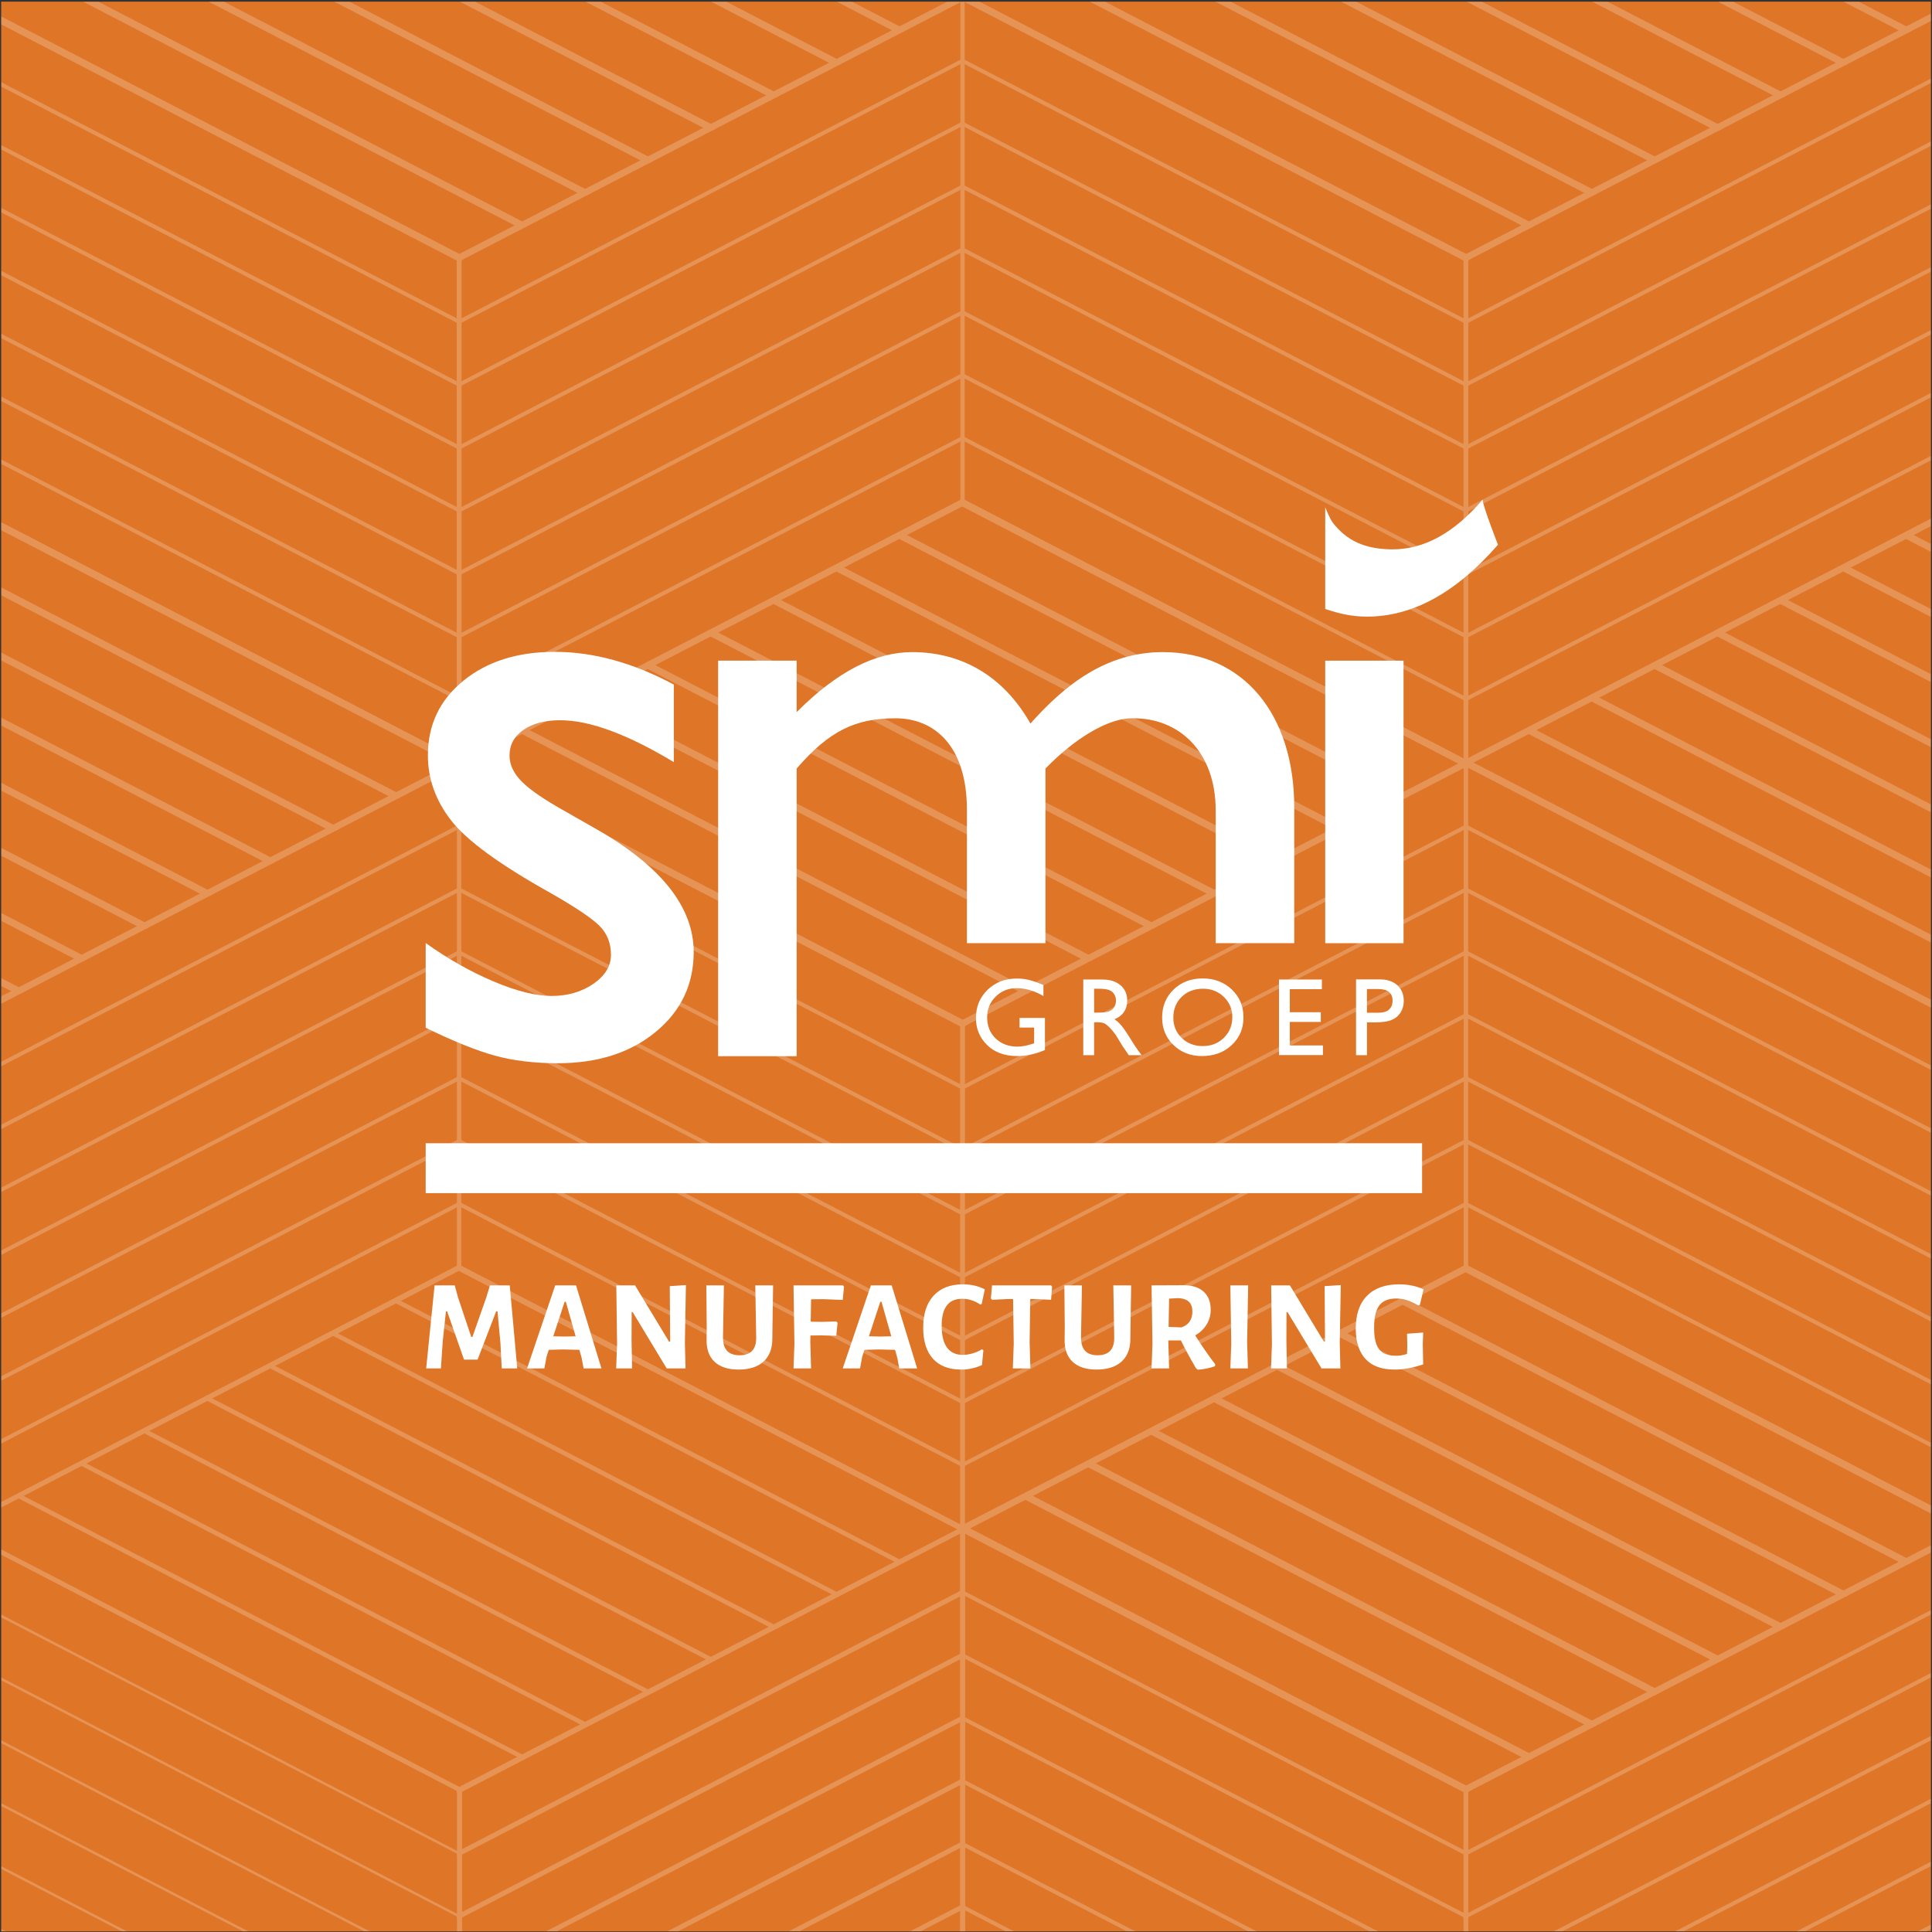 <?xml version="1.0" encoding="UTF-8" standalone="no"?>
<!DOCTYPE svg PUBLIC "-//W3C//DTD SVG 1.1//EN" "http://www.w3.org/Graphics/SVG/1.1/DTD/svg11.dtd">
<svg width="100%" height="100%" viewBox="0 0 297 297" version="1.1" xmlns="http://www.w3.org/2000/svg" xmlns:xlink="http://www.w3.org/1999/xlink" xml:space="preserve" xmlns:serif="http://www.serif.com/" style="fill-rule:evenodd;clip-rule:evenodd;stroke-linecap:round;stroke-miterlimit:2;">
    <rect x="0" y="0" width="297" height="297" fill="#333333" stroke="none"/>
    <g id="Logo-before-scroll" serif:id="Logo before scroll" transform="matrix(1.249,0,0,1.249,-1534.62,-2063.81)">
        <g transform="matrix(0.399,0,0,0.399,1225.43,1649.18)">
            <rect x="8.504" y="8.504" width="595.276" height="595.276" style="fill:rgb(223,117,39);"/>
            <clipPath id="_clip1">
                <rect x="8.504" y="8.504" width="595.276" height="595.276"/>
            </clipPath>
            <g clip-path="url(#_clip1)">
                <g transform="matrix(0.918,0,0,0.918,48.351,-18.413)">
                    <g opacity="0.22">
                        <g transform="matrix(1.123,0,0,1.123,-147.285,-247.211)">
                            <g transform="matrix(0.735,0.381,-0.735,0.38,164.335,63.173)">
                                <g transform="matrix(0.843,0,0,1,24.817,-105.772)">
                                    <path d="M185.025,197.824L428.092,197.824" style="fill:none;stroke:white;stroke-width:3.1px;"/>
                                </g>
                                <g transform="matrix(0.843,0,0,1,24.817,-80.17)">
                                    <path d="M185.025,197.824L428.092,197.824" style="fill:none;stroke:white;stroke-width:3.1px;"/>
                                </g>
                                <g transform="matrix(0.843,0,0,1,24.817,-54.568)">
                                    <path d="M185.025,197.824L428.092,197.824" style="fill:none;stroke:white;stroke-width:3.1px;"/>
                                </g>
                                <g transform="matrix(0.843,0,0,1,24.817,-28.966)">
                                    <path d="M185.025,197.824L428.092,197.824" style="fill:none;stroke:white;stroke-width:3.1px;"/>
                                </g>
                                <g transform="matrix(0.843,0,0,1,24.817,-3.364)">
                                    <path d="M185.025,197.824L428.092,197.824" style="fill:none;stroke:white;stroke-width:3.1px;"/>
                                </g>
                                <g transform="matrix(0.843,0,0,1,24.817,22.239)">
                                    <path d="M185.025,197.824L428.092,197.824" style="fill:none;stroke:white;stroke-width:3.1px;"/>
                                </g>
                                <g transform="matrix(0.843,0,0,1,24.817,47.841)">
                                    <path d="M185.025,197.824L428.092,197.824" style="fill:none;stroke:white;stroke-width:3.1px;"/>
                                </g>
                                <g transform="matrix(0.843,0,0,1,24.817,73.443)">
                                    <path d="M185.025,197.824L428.092,197.824" style="fill:none;stroke:white;stroke-width:3.1px;"/>
                                </g>
                                <g transform="matrix(0.843,0,0,1,24.817,99.045)">
                                    <path d="M185.025,197.824L428.092,197.824" style="fill:none;stroke:white;stroke-width:3.1px;"/>
                                </g>
                                <rect x="180.727" y="92.052" width="204.818" height="204.818" style="fill:none;stroke:white;stroke-width:2.89px;"/>
                            </g>
                            <g transform="matrix(0.735,0.381,0,0.735,-53.956,108.604)">
                                <g transform="matrix(0.843,0,0,1,24.817,-105.772)">
                                    <path d="M185.025,197.824L428.092,197.824" style="fill:none;stroke:white;stroke-width:1.8px;"/>
                                </g>
                                <g transform="matrix(0.843,0,0,1,24.817,-80.17)">
                                    <path d="M185.025,197.824L428.092,197.824" style="fill:none;stroke:white;stroke-width:1.8px;"/>
                                </g>
                                <g transform="matrix(0.843,0,0,1,24.817,-54.568)">
                                    <path d="M185.025,197.824L428.092,197.824" style="fill:none;stroke:white;stroke-width:1.8px;"/>
                                </g>
                                <g transform="matrix(0.843,0,0,1,24.817,-28.966)">
                                    <path d="M185.025,197.824L428.092,197.824" style="fill:none;stroke:white;stroke-width:1.8px;"/>
                                </g>
                                <g transform="matrix(0.843,0,0,1,24.817,-3.364)">
                                    <path d="M185.025,197.824L428.092,197.824" style="fill:none;stroke:white;stroke-width:1.8px;"/>
                                </g>
                                <g transform="matrix(0.843,0,0,1,24.817,22.239)">
                                    <path d="M185.025,197.824L428.092,197.824" style="fill:none;stroke:white;stroke-width:1.8px;"/>
                                </g>
                                <g transform="matrix(0.843,0,0,1,24.817,47.841)">
                                    <path d="M185.025,197.824L428.092,197.824" style="fill:none;stroke:white;stroke-width:1.8px;"/>
                                </g>
                                <g transform="matrix(0.843,0,0,1,24.817,73.443)">
                                    <path d="M185.025,197.824L428.092,197.824" style="fill:none;stroke:white;stroke-width:1.8px;"/>
                                </g>
                                <g transform="matrix(0.843,0,0,1,24.817,99.045)">
                                    <path d="M185.025,197.824L428.092,197.824" style="fill:none;stroke:white;stroke-width:1.8px;"/>
                                </g>
                                <rect x="180.727" y="92.052" width="204.818" height="204.818" style="fill:none;stroke:white;stroke-width:1.65px;"/>
                            </g>
                            <g transform="matrix(-0.735,0.381,0,0.735,513.033,108.604)">
                                <g transform="matrix(0.843,0,0,1,24.817,-105.772)">
                                    <path d="M185.025,197.824L428.092,197.824" style="fill:none;stroke:white;stroke-width:1.8px;"/>
                                </g>
                                <g transform="matrix(0.843,0,0,1,24.817,-80.17)">
                                    <path d="M185.025,197.824L428.092,197.824" style="fill:none;stroke:white;stroke-width:1.8px;"/>
                                </g>
                                <g transform="matrix(0.843,0,0,1,24.817,-54.568)">
                                    <path d="M185.025,197.824L428.092,197.824" style="fill:none;stroke:white;stroke-width:1.8px;"/>
                                </g>
                                <g transform="matrix(0.843,0,0,1,24.817,-28.966)">
                                    <path d="M185.025,197.824L428.092,197.824" style="fill:none;stroke:white;stroke-width:1.8px;"/>
                                </g>
                                <g transform="matrix(0.843,0,0,1,24.817,-3.364)">
                                    <path d="M185.025,197.824L428.092,197.824" style="fill:none;stroke:white;stroke-width:1.8px;"/>
                                </g>
                                <g transform="matrix(0.843,0,0,1,24.817,22.239)">
                                    <path d="M185.025,197.824L428.092,197.824" style="fill:none;stroke:white;stroke-width:1.8px;"/>
                                </g>
                                <g transform="matrix(0.843,0,0,1,24.817,47.841)">
                                    <path d="M185.025,197.824L428.092,197.824" style="fill:none;stroke:white;stroke-width:1.8px;"/>
                                </g>
                                <g transform="matrix(0.843,0,0,1,24.817,73.443)">
                                    <path d="M185.025,197.824L428.092,197.824" style="fill:none;stroke:white;stroke-width:1.8px;"/>
                                </g>
                                <g transform="matrix(0.843,0,0,1,24.817,99.045)">
                                    <path d="M185.025,197.824L428.092,197.824" style="fill:none;stroke:white;stroke-width:1.8px;"/>
                                </g>
                                <rect x="180.727" y="92.052" width="204.818" height="204.818" style="fill:none;stroke:white;stroke-width:1.65px;"/>
                            </g>
                        </g>
                        <g transform="matrix(1.123,0,0,1.123,21.864,-504.537)">
                            <g transform="matrix(0.735,0.381,0,0.735,-53.956,108.604)">
                                <g transform="matrix(0.843,0,0,1,24.817,99.045)">
                                    <path d="M185.025,197.824L428.092,197.824" style="fill:none;stroke:white;stroke-width:1.8px;"/>
                                </g>
                                <rect x="180.727" y="92.052" width="204.818" height="204.818" style="fill:none;stroke:white;stroke-width:1.65px;"/>
                            </g>
                            <g transform="matrix(-0.735,0.381,0,0.735,513.033,108.604)">
                                <g transform="matrix(0.843,0,0,1,24.817,99.045)">
                                    <path d="M185.025,197.824L428.092,197.824" style="fill:none;stroke:white;stroke-width:1.8px;"/>
                                </g>
                                <rect x="180.727" y="92.052" width="204.818" height="204.818" style="fill:none;stroke:white;stroke-width:1.65px;"/>
                            </g>
                        </g>
                        <g transform="matrix(1.123,0,0,1.123,21.864,10.116)">
                            <g transform="matrix(0.735,0.381,-0.735,0.38,164.335,63.173)">
                                <g transform="matrix(0.843,0,0,1,24.817,-105.772)">
                                    <path d="M185.025,197.824L428.092,197.824" style="fill:none;stroke:white;stroke-width:3.1px;"/>
                                </g>
                                <g transform="matrix(0.843,0,0,1,24.817,-80.17)">
                                    <path d="M185.025,197.824L428.092,197.824" style="fill:none;stroke:white;stroke-width:3.1px;"/>
                                </g>
                                <g transform="matrix(0.843,0,0,1,24.817,-54.568)">
                                    <path d="M185.025,197.824L428.092,197.824" style="fill:none;stroke:white;stroke-width:3.1px;"/>
                                </g>
                                <g transform="matrix(0.843,0,0,1,24.817,-28.966)">
                                    <path d="M185.025,197.824L428.092,197.824" style="fill:none;stroke:white;stroke-width:3.1px;"/>
                                </g>
                                <g transform="matrix(0.843,0,0,1,24.817,-3.364)">
                                    <path d="M185.025,197.824L428.092,197.824" style="fill:none;stroke:white;stroke-width:3.1px;"/>
                                </g>
                                <g transform="matrix(0.843,0,0,1,24.817,22.239)">
                                    <path d="M185.025,197.824L428.092,197.824" style="fill:none;stroke:white;stroke-width:3.1px;"/>
                                </g>
                                <g transform="matrix(0.843,0,0,1,24.817,47.841)">
                                    <path d="M185.025,197.824L428.092,197.824" style="fill:none;stroke:white;stroke-width:3.1px;"/>
                                </g>
                                <g transform="matrix(0.843,0,0,1,24.817,73.443)">
                                    <path d="M185.025,197.824L428.092,197.824" style="fill:none;stroke:white;stroke-width:3.1px;"/>
                                </g>
                                <g transform="matrix(0.843,0,0,1,24.817,99.045)">
                                    <path d="M185.025,197.824L428.092,197.824" style="fill:none;stroke:white;stroke-width:3.1px;"/>
                                </g>
                                <rect x="180.727" y="92.052" width="204.818" height="204.818" style="fill:none;stroke:white;stroke-width:2.89px;"/>
                            </g>
                            <g transform="matrix(0.735,0.381,0,0.735,-53.956,108.604)">
                                <g transform="matrix(0.843,0,0,1,24.817,-105.772)">
                                    <path d="M185.025,197.824L428.092,197.824" style="fill:none;stroke:white;stroke-width:1.8px;"/>
                                </g>
                                <g transform="matrix(0.843,0,0,1,24.817,-80.17)">
                                    <path d="M185.025,197.824L428.092,197.824" style="fill:none;stroke:white;stroke-width:1.8px;"/>
                                </g>
                                <g transform="matrix(0.843,0,0,1,24.817,-54.568)">
                                    <path d="M185.025,197.824L428.092,197.824" style="fill:none;stroke:white;stroke-width:1.8px;"/>
                                </g>
                                <g transform="matrix(0.843,0,0,1,24.817,-28.966)">
                                    <path d="M185.025,197.824L428.092,197.824" style="fill:none;stroke:white;stroke-width:1.8px;"/>
                                </g>
                                <g transform="matrix(0.843,0,0,1,24.817,-3.364)">
                                    <path d="M185.025,197.824L428.092,197.824" style="fill:none;stroke:white;stroke-width:1.8px;"/>
                                </g>
                                <g transform="matrix(0.843,0,0,1,24.817,22.239)">
                                    <path d="M185.025,197.824L428.092,197.824" style="fill:none;stroke:white;stroke-width:1.8px;"/>
                                </g>
                                <g transform="matrix(0.843,0,0,1,24.817,47.841)">
                                    <path d="M185.025,197.824L428.092,197.824" style="fill:none;stroke:white;stroke-width:1.8px;"/>
                                </g>
                                <g transform="matrix(0.843,0,0,1,24.817,73.443)">
                                    <path d="M185.025,197.824L428.092,197.824" style="fill:none;stroke:white;stroke-width:1.8px;"/>
                                </g>
                                <g transform="matrix(0.843,0,0,1,24.817,99.045)">
                                    <path d="M185.025,197.824L428.092,197.824" style="fill:none;stroke:white;stroke-width:1.8px;"/>
                                </g>
                                <rect x="180.727" y="92.052" width="204.818" height="204.818" style="fill:none;stroke:white;stroke-width:1.65px;"/>
                            </g>
                            <g transform="matrix(-0.735,0.381,0,0.735,513.033,108.604)">
                                <g transform="matrix(0.843,0,0,1,24.817,-105.772)">
                                    <path d="M185.025,197.824L428.092,197.824" style="fill:none;stroke:white;stroke-width:1.8px;"/>
                                </g>
                                <g transform="matrix(0.843,0,0,1,24.817,-80.17)">
                                    <path d="M185.025,197.824L428.092,197.824" style="fill:none;stroke:white;stroke-width:1.8px;"/>
                                </g>
                                <g transform="matrix(0.843,0,0,1,24.817,-54.568)">
                                    <path d="M185.025,197.824L428.092,197.824" style="fill:none;stroke:white;stroke-width:1.8px;"/>
                                </g>
                                <g transform="matrix(0.843,0,0,1,24.817,-28.966)">
                                    <path d="M185.025,197.824L428.092,197.824" style="fill:none;stroke:white;stroke-width:1.8px;"/>
                                </g>
                                <g transform="matrix(0.843,0,0,1,24.817,-3.364)">
                                    <path d="M185.025,197.824L428.092,197.824" style="fill:none;stroke:white;stroke-width:1.8px;"/>
                                </g>
                                <g transform="matrix(0.843,0,0,1,24.817,22.239)">
                                    <path d="M185.025,197.824L428.092,197.824" style="fill:none;stroke:white;stroke-width:1.8px;"/>
                                </g>
                                <g transform="matrix(0.843,0,0,1,24.817,47.841)">
                                    <path d="M185.025,197.824L428.092,197.824" style="fill:none;stroke:white;stroke-width:1.8px;"/>
                                </g>
                                <g transform="matrix(0.843,0,0,1,24.817,73.443)">
                                    <path d="M185.025,197.824L428.092,197.824" style="fill:none;stroke:white;stroke-width:1.8px;"/>
                                </g>
                                <g transform="matrix(0.843,0,0,1,24.817,99.045)">
                                    <path d="M185.025,197.824L428.092,197.824" style="fill:none;stroke:white;stroke-width:1.8px;"/>
                                </g>
                                <rect x="180.727" y="92.052" width="204.818" height="204.818" style="fill:none;stroke:white;stroke-width:1.65px;"/>
                            </g>
                        </g>
                        <g transform="matrix(1.123,0,0,1.123,191.013,-247.211)">
                            <g transform="matrix(0.735,0.381,-0.735,0.38,164.335,63.173)">
                                <g transform="matrix(0.843,0,0,1,24.817,-105.772)">
                                    <path d="M185.025,197.824L428.092,197.824" style="fill:none;stroke:white;stroke-width:3.1px;"/>
                                </g>
                                <g transform="matrix(0.843,0,0,1,24.817,-80.17)">
                                    <path d="M185.025,197.824L428.092,197.824" style="fill:none;stroke:white;stroke-width:3.1px;"/>
                                </g>
                                <g transform="matrix(0.843,0,0,1,24.817,-54.568)">
                                    <path d="M185.025,197.824L428.092,197.824" style="fill:none;stroke:white;stroke-width:3.1px;"/>
                                </g>
                                <g transform="matrix(0.843,0,0,1,24.817,-28.966)">
                                    <path d="M185.025,197.824L428.092,197.824" style="fill:none;stroke:white;stroke-width:3.1px;"/>
                                </g>
                                <g transform="matrix(0.843,0,0,1,24.817,-3.364)">
                                    <path d="M185.025,197.824L428.092,197.824" style="fill:none;stroke:white;stroke-width:3.1px;"/>
                                </g>
                                <g transform="matrix(0.843,0,0,1,24.817,22.239)">
                                    <path d="M185.025,197.824L428.092,197.824" style="fill:none;stroke:white;stroke-width:3.1px;"/>
                                </g>
                                <g transform="matrix(0.843,0,0,1,24.817,47.841)">
                                    <path d="M185.025,197.824L428.092,197.824" style="fill:none;stroke:white;stroke-width:3.1px;"/>
                                </g>
                                <g transform="matrix(0.843,0,0,1,24.817,73.443)">
                                    <path d="M185.025,197.824L428.092,197.824" style="fill:none;stroke:white;stroke-width:3.1px;"/>
                                </g>
                                <g transform="matrix(0.843,0,0,1,24.817,99.045)">
                                    <path d="M185.025,197.824L428.092,197.824" style="fill:none;stroke:white;stroke-width:3.1px;"/>
                                </g>
                                <rect x="180.727" y="92.052" width="204.818" height="204.818" style="fill:none;stroke:white;stroke-width:2.89px;"/>
                            </g>
                            <g transform="matrix(0.735,0.381,0,0.735,-53.956,108.604)">
                                <g transform="matrix(0.843,0,0,1,24.817,-105.772)">
                                    <path d="M185.025,197.824L428.092,197.824" style="fill:none;stroke:white;stroke-width:1.8px;"/>
                                </g>
                                <g transform="matrix(0.843,0,0,1,24.817,-80.17)">
                                    <path d="M185.025,197.824L428.092,197.824" style="fill:none;stroke:white;stroke-width:1.8px;"/>
                                </g>
                                <g transform="matrix(0.843,0,0,1,24.817,-54.568)">
                                    <path d="M185.025,197.824L428.092,197.824" style="fill:none;stroke:white;stroke-width:1.8px;"/>
                                </g>
                                <g transform="matrix(0.843,0,0,1,24.817,-28.966)">
                                    <path d="M185.025,197.824L428.092,197.824" style="fill:none;stroke:white;stroke-width:1.8px;"/>
                                </g>
                                <g transform="matrix(0.843,0,0,1,24.817,-3.364)">
                                    <path d="M185.025,197.824L428.092,197.824" style="fill:none;stroke:white;stroke-width:1.8px;"/>
                                </g>
                                <g transform="matrix(0.843,0,0,1,24.817,22.239)">
                                    <path d="M185.025,197.824L428.092,197.824" style="fill:none;stroke:white;stroke-width:1.8px;"/>
                                </g>
                                <g transform="matrix(0.843,0,0,1,24.817,47.841)">
                                    <path d="M185.025,197.824L428.092,197.824" style="fill:none;stroke:white;stroke-width:1.8px;"/>
                                </g>
                                <g transform="matrix(0.843,0,0,1,24.817,73.443)">
                                    <path d="M185.025,197.824L428.092,197.824" style="fill:none;stroke:white;stroke-width:1.8px;"/>
                                </g>
                                <g transform="matrix(0.843,0,0,1,24.817,99.045)">
                                    <path d="M185.025,197.824L428.092,197.824" style="fill:none;stroke:white;stroke-width:1.8px;"/>
                                </g>
                                <rect x="180.727" y="92.052" width="204.818" height="204.818" style="fill:none;stroke:white;stroke-width:1.65px;"/>
                            </g>
                            <g transform="matrix(-0.735,0.381,0,0.735,513.033,108.604)">
                                <g transform="matrix(0.843,0,0,1,24.817,-105.772)">
                                    <path d="M185.025,197.824L428.092,197.824" style="fill:none;stroke:white;stroke-width:1.8px;"/>
                                </g>
                                <g transform="matrix(0.843,0,0,1,24.817,-80.17)">
                                    <path d="M185.025,197.824L428.092,197.824" style="fill:none;stroke:white;stroke-width:1.8px;"/>
                                </g>
                                <g transform="matrix(0.843,0,0,1,24.817,-54.568)">
                                    <path d="M185.025,197.824L428.092,197.824" style="fill:none;stroke:white;stroke-width:1.8px;"/>
                                </g>
                                <g transform="matrix(0.843,0,0,1,24.817,-28.966)">
                                    <path d="M185.025,197.824L428.092,197.824" style="fill:none;stroke:white;stroke-width:1.8px;"/>
                                </g>
                                <g transform="matrix(0.843,0,0,1,24.817,-3.364)">
                                    <path d="M185.025,197.824L428.092,197.824" style="fill:none;stroke:white;stroke-width:1.8px;"/>
                                </g>
                                <g transform="matrix(0.843,0,0,1,24.817,22.239)">
                                    <path d="M185.025,197.824L428.092,197.824" style="fill:none;stroke:white;stroke-width:1.8px;"/>
                                </g>
                                <g transform="matrix(0.843,0,0,1,24.817,47.841)">
                                    <path d="M185.025,197.824L428.092,197.824" style="fill:none;stroke:white;stroke-width:1.8px;"/>
                                </g>
                                <g transform="matrix(0.843,0,0,1,24.817,73.443)">
                                    <path d="M185.025,197.824L428.092,197.824" style="fill:none;stroke:white;stroke-width:1.8px;"/>
                                </g>
                                <g transform="matrix(0.843,0,0,1,24.817,99.045)">
                                    <path d="M185.025,197.824L428.092,197.824" style="fill:none;stroke:white;stroke-width:1.8px;"/>
                                </g>
                                <rect x="180.727" y="92.052" width="204.818" height="204.818" style="fill:none;stroke:white;stroke-width:1.65px;"/>
                            </g>
                        </g>
                        <g transform="matrix(1.123,0,0,1.123,-316.434,10.116)">
                            <g transform="matrix(0.735,0.381,-0.735,0.38,164.335,63.173)">
                                <g transform="matrix(0.843,0,0,1,24.817,-105.772)">
                                    <path d="M185.025,197.824L428.092,197.824" style="fill:none;stroke:white;stroke-width:3.1px;"/>
                                </g>
                                <g transform="matrix(0.843,0,0,1,24.817,-80.17)">
                                    <path d="M185.025,197.824L428.092,197.824" style="fill:none;stroke:white;stroke-width:3.1px;"/>
                                </g>
                                <g transform="matrix(0.843,0,0,1,24.817,-54.568)">
                                    <path d="M185.025,197.824L428.092,197.824" style="fill:none;stroke:white;stroke-width:3.1px;"/>
                                </g>
                                <g transform="matrix(0.843,0,0,1,24.817,-28.966)">
                                    <path d="M185.025,197.824L428.092,197.824" style="fill:none;stroke:white;stroke-width:3.1px;"/>
                                </g>
                                <g transform="matrix(0.843,0,0,1,24.817,-3.364)">
                                    <path d="M185.025,197.824L428.092,197.824" style="fill:none;stroke:white;stroke-width:3.1px;"/>
                                </g>
                                <g transform="matrix(0.843,0,0,1,24.817,22.239)">
                                    <path d="M185.025,197.824L428.092,197.824" style="fill:none;stroke:white;stroke-width:3.1px;"/>
                                </g>
                                <g transform="matrix(0.843,0,0,1,24.817,47.841)">
                                    <path d="M185.025,197.824L428.092,197.824" style="fill:none;stroke:white;stroke-width:3.1px;"/>
                                </g>
                                <g transform="matrix(0.843,0,0,1,24.817,73.443)">
                                    <path d="M185.025,197.824L428.092,197.824" style="fill:none;stroke:white;stroke-width:3.1px;"/>
                                </g>
                                <rect x="180.727" y="92.052" width="204.818" height="204.818" style="fill:none;stroke:white;stroke-width:2.89px;"/>
                            </g>
                            <g transform="matrix(-0.735,0.381,0,0.735,513.033,108.604)">
                                <g transform="matrix(0.843,0,0,1,24.817,-105.772)">
                                    <path d="M185.025,197.824L428.092,197.824" style="fill:none;stroke:white;stroke-width:1.8px;"/>
                                </g>
                                <g transform="matrix(0.843,0,0,1,24.817,-80.17)">
                                    <path d="M185.025,197.824L428.092,197.824" style="fill:none;stroke:white;stroke-width:1.8px;"/>
                                </g>
                                <g transform="matrix(0.843,0,0,1,24.817,-54.568)">
                                    <path d="M185.025,197.824L428.092,197.824" style="fill:none;stroke:white;stroke-width:1.8px;"/>
                                </g>
                                <g transform="matrix(0.843,0,0,1,24.817,-28.966)">
                                    <path d="M185.025,197.824L428.092,197.824" style="fill:none;stroke:white;stroke-width:1.8px;"/>
                                </g>
                                <g transform="matrix(0.843,0,0,1,24.817,-3.364)">
                                    <path d="M185.025,197.824L428.092,197.824" style="fill:none;stroke:white;stroke-width:1.8px;"/>
                                </g>
                                <g transform="matrix(0.843,0,0,1,24.817,22.239)">
                                    <path d="M185.025,197.824L428.092,197.824" style="fill:none;stroke:white;stroke-width:1.8px;"/>
                                </g>
                                <g transform="matrix(0.843,0,0,1,24.817,47.841)">
                                    <path d="M185.025,197.824L428.092,197.824" style="fill:none;stroke:white;stroke-width:1.8px;"/>
                                </g>
                                <g transform="matrix(0.843,0,0,1,24.817,73.443)">
                                    <path d="M185.025,197.824L428.092,197.824" style="fill:none;stroke:white;stroke-width:1.8px;"/>
                                </g>
                                <g transform="matrix(0.843,0,0,1,24.817,99.045)">
                                    <path d="M185.025,197.824L428.092,197.824" style="fill:none;stroke:white;stroke-width:1.8px;"/>
                                </g>
                                <rect x="180.727" y="92.052" width="204.818" height="204.818" style="fill:none;stroke:white;stroke-width:1.65px;"/>
                            </g>
                        </g>
                        <g transform="matrix(1.123,0,0,1.123,191.013,267.442)">
                            <g transform="matrix(0.735,0.381,-0.735,0.38,164.335,63.173)">
                                <g transform="matrix(0.843,0,0,1,24.817,-105.772)">
                                    <path d="M185.025,197.824L428.092,197.824" style="fill:none;stroke:white;stroke-width:3.1px;"/>
                                </g>
                                <g transform="matrix(0.843,0,0,1,24.817,-80.17)">
                                    <path d="M185.025,197.824L428.092,197.824" style="fill:none;stroke:white;stroke-width:3.1px;"/>
                                </g>
                                <g transform="matrix(0.843,0,0,1,24.817,-54.568)">
                                    <path d="M185.025,197.824L428.092,197.824" style="fill:none;stroke:white;stroke-width:3.1px;"/>
                                </g>
                                <g transform="matrix(0.843,0,0,1,24.817,-28.966)">
                                    <path d="M185.025,197.824L428.092,197.824" style="fill:none;stroke:white;stroke-width:3.1px;"/>
                                </g>
                                <g transform="matrix(0.843,0,0,1,24.817,-3.364)">
                                    <path d="M185.025,197.824L428.092,197.824" style="fill:none;stroke:white;stroke-width:3.1px;"/>
                                </g>
                                <g transform="matrix(0.843,0,0,1,24.817,22.239)">
                                    <path d="M185.025,197.824L428.092,197.824" style="fill:none;stroke:white;stroke-width:3.1px;"/>
                                </g>
                                <g transform="matrix(0.843,0,0,1,24.817,47.841)">
                                    <path d="M185.025,197.824L428.092,197.824" style="fill:none;stroke:white;stroke-width:3.1px;"/>
                                </g>
                                <g transform="matrix(0.843,0,0,1,24.817,73.443)">
                                    <path d="M185.025,197.824L428.092,197.824" style="fill:none;stroke:white;stroke-width:3.1px;"/>
                                </g>
                                <g transform="matrix(0.843,0,0,1,24.817,99.045)">
                                    <path d="M185.025,197.824L428.092,197.824" style="fill:none;stroke:white;stroke-width:3.1px;"/>
                                </g>
                                <rect x="180.727" y="92.052" width="204.818" height="204.818" style="fill:none;stroke:white;stroke-width:2.89px;"/>
                            </g>
                            <g transform="matrix(0.735,0.381,0,0.735,-53.956,108.604)">
                                <g transform="matrix(0.843,0,0,1,24.817,-105.772)">
                                    <path d="M185.025,197.824L428.092,197.824" style="fill:none;stroke:white;stroke-width:1.8px;"/>
                                </g>
                                <g transform="matrix(0.843,0,0,1,24.817,-80.17)">
                                    <path d="M185.025,197.824L428.092,197.824" style="fill:none;stroke:white;stroke-width:1.8px;"/>
                                </g>
                                <g transform="matrix(0.843,0,0,1,24.817,-54.568)">
                                    <path d="M185.025,197.824L428.092,197.824" style="fill:none;stroke:white;stroke-width:1.8px;"/>
                                </g>
                                <g transform="matrix(0.843,0,0,1,24.817,-28.966)">
                                    <path d="M185.025,197.824L428.092,197.824" style="fill:none;stroke:white;stroke-width:1.8px;"/>
                                </g>
                                <g transform="matrix(0.843,0,0,1,24.817,-3.364)">
                                    <path d="M185.025,197.824L428.092,197.824" style="fill:none;stroke:white;stroke-width:1.8px;"/>
                                </g>
                                <g transform="matrix(0.843,0,0,1,24.817,22.239)">
                                    <path d="M185.025,197.824L428.092,197.824" style="fill:none;stroke:white;stroke-width:1.8px;"/>
                                </g>
                                <g transform="matrix(0.843,0,0,1,24.817,47.841)">
                                    <path d="M185.025,197.824L428.092,197.824" style="fill:none;stroke:white;stroke-width:1.8px;"/>
                                </g>
                                <rect x="180.727" y="92.052" width="204.818" height="204.818" style="fill:none;stroke:white;stroke-width:1.65px;"/>
                            </g>
                            <g transform="matrix(-0.735,0.381,0,0.735,513.033,108.604)">
                                <g transform="matrix(0.843,0,0,1,24.817,-105.772)">
                                    <path d="M185.025,197.824L428.092,197.824" style="fill:none;stroke:white;stroke-width:1.8px;"/>
                                </g>
                                <g transform="matrix(0.843,0,0,1,24.817,-80.17)">
                                    <path d="M185.025,197.824L428.092,197.824" style="fill:none;stroke:white;stroke-width:1.8px;"/>
                                </g>
                                <g transform="matrix(0.843,0,0,1,24.817,-54.568)">
                                    <path d="M185.025,197.824L428.092,197.824" style="fill:none;stroke:white;stroke-width:1.8px;"/>
                                </g>
                                <g transform="matrix(0.843,0,0,1,24.817,-28.966)">
                                    <path d="M185.025,197.824L428.092,197.824" style="fill:none;stroke:white;stroke-width:1.8px;"/>
                                </g>
                                <g transform="matrix(0.843,0,0,1,24.817,-3.364)">
                                    <path d="M185.025,197.824L428.092,197.824" style="fill:none;stroke:white;stroke-width:1.8px;"/>
                                </g>
                                <g transform="matrix(0.843,0,0,1,24.817,22.239)">
                                    <path d="M185.025,197.824L428.092,197.824" style="fill:none;stroke:white;stroke-width:1.8px;"/>
                                </g>
                                <g transform="matrix(0.843,0,0,1,24.817,47.841)">
                                    <path d="M185.025,197.824L428.092,197.824" style="fill:none;stroke:white;stroke-width:1.8px;"/>
                                </g>
                                <rect x="180.727" y="92.052" width="204.818" height="204.818" style="fill:none;stroke:white;stroke-width:1.65px;"/>
                            </g>
                        </g>
                        <g transform="matrix(1.123,0,0,1.123,360.163,10.116)">
                            <g transform="matrix(0.735,0.381,-0.735,0.38,164.335,63.173)">
                                <g transform="matrix(0.843,0,0,1,24.817,-80.17)">
                                    <path d="M185.025,197.824L428.092,197.824" style="fill:none;stroke:white;stroke-width:3.1px;"/>
                                </g>
                                <g transform="matrix(0.843,0,0,1,24.817,-54.568)">
                                    <path d="M185.025,197.824L428.092,197.824" style="fill:none;stroke:white;stroke-width:3.1px;"/>
                                </g>
                                <g transform="matrix(0.843,0,0,1,24.817,-28.966)">
                                    <path d="M185.025,197.824L428.092,197.824" style="fill:none;stroke:white;stroke-width:3.1px;"/>
                                </g>
                                <g transform="matrix(0.843,0,0,1,24.817,-3.364)">
                                    <path d="M185.025,197.824L428.092,197.824" style="fill:none;stroke:white;stroke-width:3.1px;"/>
                                </g>
                                <g transform="matrix(0.843,0,0,1,24.817,22.239)">
                                    <path d="M185.025,197.824L428.092,197.824" style="fill:none;stroke:white;stroke-width:3.1px;"/>
                                </g>
                                <g transform="matrix(0.843,0,0,1,24.817,47.841)">
                                    <path d="M185.025,197.824L428.092,197.824" style="fill:none;stroke:white;stroke-width:3.1px;"/>
                                </g>
                                <g transform="matrix(0.843,0,0,1,24.817,73.443)">
                                    <path d="M185.025,197.824L428.092,197.824" style="fill:none;stroke:white;stroke-width:3.1px;"/>
                                </g>
                                <g transform="matrix(0.843,0,0,1,24.817,99.045)">
                                    <path d="M185.025,197.824L428.092,197.824" style="fill:none;stroke:white;stroke-width:3.1px;"/>
                                </g>
                                <rect x="180.727" y="92.052" width="204.818" height="204.818" style="fill:none;stroke:white;stroke-width:2.89px;"/>
                            </g>
                            <g transform="matrix(0.735,0.381,0,0.735,-53.956,108.604)">
                                <g transform="matrix(0.843,0,0,1,24.817,-105.772)">
                                    <path d="M185.025,197.824L428.092,197.824" style="fill:none;stroke:white;stroke-width:1.8px;"/>
                                </g>
                                <g transform="matrix(0.843,0,0,1,24.817,-80.17)">
                                    <path d="M185.025,197.824L428.092,197.824" style="fill:none;stroke:white;stroke-width:1.8px;"/>
                                </g>
                                <g transform="matrix(0.843,0,0,1,24.817,-54.568)">
                                    <path d="M185.025,197.824L428.092,197.824" style="fill:none;stroke:white;stroke-width:1.8px;"/>
                                </g>
                                <g transform="matrix(0.843,0,0,1,24.817,-28.966)">
                                    <path d="M185.025,197.824L428.092,197.824" style="fill:none;stroke:white;stroke-width:1.8px;"/>
                                </g>
                                <g transform="matrix(0.843,0,0,1,24.817,-3.364)">
                                    <path d="M185.025,197.824L428.092,197.824" style="fill:none;stroke:white;stroke-width:1.8px;"/>
                                </g>
                                <g transform="matrix(0.843,0,0,1,24.817,22.239)">
                                    <path d="M185.025,197.824L428.092,197.824" style="fill:none;stroke:white;stroke-width:1.8px;"/>
                                </g>
                                <g transform="matrix(0.843,0,0,1,24.817,47.841)">
                                    <path d="M185.025,197.824L428.092,197.824" style="fill:none;stroke:white;stroke-width:1.8px;"/>
                                </g>
                                <g transform="matrix(0.843,0,0,1,24.817,73.443)">
                                    <path d="M185.025,197.824L428.092,197.824" style="fill:none;stroke:white;stroke-width:1.8px;"/>
                                </g>
                                <g transform="matrix(0.843,0,0,1,24.817,99.045)">
                                    <path d="M185.025,197.824L428.092,197.824" style="fill:none;stroke:white;stroke-width:1.8px;"/>
                                </g>
                                <rect x="180.727" y="92.052" width="204.818" height="204.818" style="fill:none;stroke:white;stroke-width:1.65px;"/>
                            </g>
                        </g>
                        <g transform="matrix(1.123,0,0,1.123,-147.285,267.442)">
                            <g transform="matrix(0.735,0.381,-0.735,0.38,164.335,63.173)">
                                <g transform="matrix(0.843,0,0,1,24.817,-105.772)">
                                    <path d="M185.025,197.824L428.092,197.824" style="fill:none;stroke:white;stroke-width:1.99px;"/>
                                </g>
                                <g transform="matrix(0.843,0,0,1,24.817,-80.17)">
                                    <path d="M185.025,197.824L428.092,197.824" style="fill:none;stroke:white;stroke-width:1.99px;"/>
                                </g>
                                <g transform="matrix(0.843,0,0,1,24.817,-54.568)">
                                    <path d="M185.025,197.824L428.092,197.824" style="fill:none;stroke:white;stroke-width:1.99px;"/>
                                </g>
                                <g transform="matrix(0.843,0,0,1,24.817,-28.966)">
                                    <path d="M185.025,197.824L428.092,197.824" style="fill:none;stroke:white;stroke-width:1.99px;"/>
                                </g>
                                <g transform="matrix(0.843,0,0,1,24.817,-3.364)">
                                    <path d="M185.025,197.824L428.092,197.824" style="fill:none;stroke:white;stroke-width:1.99px;"/>
                                </g>
                                <g transform="matrix(0.843,0,0,1,24.817,22.239)">
                                    <path d="M185.025,197.824L428.092,197.824" style="fill:none;stroke:white;stroke-width:1.99px;"/>
                                </g>
                                <g transform="matrix(0.843,0,0,1,24.817,47.841)">
                                    <path d="M185.025,197.824L428.092,197.824" style="fill:none;stroke:white;stroke-width:1.99px;"/>
                                </g>
                                <g transform="matrix(0.843,0,0,1,24.817,73.443)">
                                    <path d="M185.025,197.824L428.092,197.824" style="fill:none;stroke:white;stroke-width:1.99px;"/>
                                </g>
                                <g transform="matrix(0.843,0,0,1,24.817,99.045)">
                                    <path d="M185.025,197.824L428.092,197.824" style="fill:none;stroke:white;stroke-width:1.99px;"/>
                                </g>
                                <rect x="180.727" y="92.052" width="204.818" height="204.818" style="fill:none;stroke:white;stroke-width:1.86px;"/>
                            </g>
                            <g transform="matrix(0.735,0.381,0,0.735,-53.956,108.604)">
                                <g transform="matrix(0.843,0,0,1,24.817,-105.772)">
                                    <path d="M185.025,197.824L428.092,197.824" style="fill:none;stroke:white;stroke-width:1.15px;"/>
                                </g>
                                <g transform="matrix(0.843,0,0,1,24.817,-80.17)">
                                    <path d="M185.025,197.824L428.092,197.824" style="fill:none;stroke:white;stroke-width:1.15px;"/>
                                </g>
                                <g transform="matrix(0.843,0,0,1,24.817,-54.568)">
                                    <path d="M185.025,197.824L428.092,197.824" style="fill:none;stroke:white;stroke-width:1.15px;"/>
                                </g>
                                <g transform="matrix(0.843,0,0,1,24.817,-28.966)">
                                    <path d="M185.025,197.824L428.092,197.824" style="fill:none;stroke:white;stroke-width:1.15px;"/>
                                </g>
                                <g transform="matrix(0.843,0,0,1,24.817,-3.364)">
                                    <path d="M185.025,197.824L428.092,197.824" style="fill:none;stroke:white;stroke-width:1.15px;"/>
                                </g>
                                <g transform="matrix(0.843,0,0,1,24.817,22.239)">
                                    <path d="M185.025,197.824L428.092,197.824" style="fill:none;stroke:white;stroke-width:1.15px;"/>
                                </g>
                                <g transform="matrix(0.843,0,0,1,24.817,47.841)">
                                    <path d="M185.025,197.824L428.092,197.824" style="fill:none;stroke:white;stroke-width:1.15px;"/>
                                </g>
                                <rect x="180.727" y="92.052" width="204.818" height="204.818" style="fill:none;stroke:white;stroke-width:1.06px;"/>
                            </g>
                            <g transform="matrix(-0.735,0.381,0,0.735,513.033,108.604)">
                                <g transform="matrix(0.843,0,0,1,24.817,-105.772)">
                                    <path d="M185.025,197.824L428.092,197.824" style="fill:none;stroke:white;stroke-width:2.25px;stroke-linecap:butt;stroke-linejoin:round;"/>
                                </g>
                                <g transform="matrix(0.843,0,0,1,24.817,-80.17)">
                                    <path d="M185.025,197.824L428.092,197.824" style="fill:none;stroke:white;stroke-width:2.25px;stroke-linecap:butt;stroke-linejoin:round;"/>
                                </g>
                                <g transform="matrix(0.843,0,0,1,24.817,-54.568)">
                                    <path d="M185.025,197.824L428.092,197.824" style="fill:none;stroke:white;stroke-width:2.25px;stroke-linecap:butt;stroke-linejoin:round;"/>
                                </g>
                                <g transform="matrix(0.843,0,0,1,24.817,-28.966)">
                                    <path d="M185.025,197.824L428.092,197.824" style="fill:none;stroke:white;stroke-width:2.25px;stroke-linecap:butt;stroke-linejoin:round;"/>
                                </g>
                                <g transform="matrix(0.843,0,0,1,24.817,-3.364)">
                                    <path d="M185.025,197.824L428.092,197.824" style="fill:none;stroke:white;stroke-width:2.25px;stroke-linecap:butt;stroke-linejoin:round;"/>
                                </g>
                                <g transform="matrix(0.843,0,0,1,24.817,22.239)">
                                    <path d="M185.025,197.824L428.092,197.824" style="fill:none;stroke:white;stroke-width:2.25px;stroke-linecap:butt;stroke-linejoin:round;"/>
                                </g>
                                <g transform="matrix(0.843,0,0,1,24.817,47.841)">
                                    <path d="M185.025,197.824L428.092,197.824" style="fill:none;stroke:white;stroke-width:2.25px;stroke-linecap:butt;stroke-linejoin:round;"/>
                                </g>
                                <rect x="180.727" y="92.052" width="204.818" height="204.818" style="fill:none;stroke:white;stroke-width:2.06px;stroke-linecap:butt;stroke-linejoin:round;"/>
                            </g>
                        </g>
                    </g>
                </g>
            </g>
        </g>
        <g>
            <g transform="matrix(0.134,0,0,0.242,1206.72,1793.95)">
                <g>
                    <path d="M638.963,110.922L624.727,110.922L623.54,98.132L620.812,81.866L619.625,81.866L602.542,106.462L590.085,106.462L574.544,81.866L573.476,81.866L570.51,97.28L568.849,110.922L555.325,110.922L563.036,68.683L581.543,68.683L584.628,74.914L596.729,94.919L597.796,94.919L610.49,74.914L613.931,68.683L632.082,68.683L638.963,110.922Z" style="fill:white;fill-rule:nonzero;"/>
                    <path d="M716.313,110.922L699.941,110.922L698.043,105.413L696.026,101.477L681.078,101.281L667.91,101.477L665.893,104.954L663.876,110.922L647.979,110.922L673.842,68.683L692.942,68.683L716.313,110.922ZM692.586,94.591L683.57,77.013L682.502,77.013L672.062,94.591L682.265,94.722L692.586,94.591Z" style="fill:white;fill-rule:nonzero;"/>
                    <path d="M792.951,97.87L793.544,110.922L776.224,110.922L745.023,82.326L744.074,82.326L743.955,96.361L744.43,110.922L729.837,110.922L730.668,98.46L729.956,68.683L747.158,68.683L778.359,97.28L779.427,97.28L779.071,69.077L793.9,68.552L792.951,97.87Z" style="fill:white;fill-rule:nonzero;"/>
                    <path d="M873.386,90.131L873.267,95.706C873.346,100.734 870.697,104.626 865.319,107.38C859.941,110.135 852.229,111.512 842.185,111.512C832.536,111.512 825.181,110.179 820.119,107.511C815.057,104.844 812.645,101.018 812.882,96.034L813.001,89.934L812.645,68.683L828.779,68.683L827.949,94.853C827.87,98.045 829.096,100.406 831.626,101.936C834.157,103.467 837.993,104.232 843.134,104.232C853.416,104.232 858.517,101.259 858.438,95.312L857.608,68.683L873.979,68.683L873.386,90.131Z" style="fill:white;fill-rule:nonzero;"/>
                    <path d="M908.858,75.767L908.502,87.179L919.179,87.245L932.11,87.048L933.178,87.704L931.992,94.328L917.874,94.131L908.265,94.197L908.146,97.542L908.858,110.922L892.724,110.922L893.554,98.329L892.724,68.683L938.161,68.683L939.11,69.405L937.924,76.095L919.772,75.701L908.858,75.767Z" style="fill:white;fill-rule:nonzero;"/>
                    <path d="M1006.26,110.922L989.886,110.922L987.988,105.413L985.971,101.477L971.023,101.281L957.854,101.477L955.837,104.954L953.821,110.922L937.924,110.922L963.786,68.683L982.886,68.683L1006.26,110.922ZM982.53,94.591L973.514,77.013L972.446,77.013L962.007,94.591L972.209,94.722L982.53,94.591Z" style="fill:white;fill-rule:nonzero;"/>
                    <path d="M1048.37,68.159C1055.81,68.159 1062.49,69.011 1068.42,70.716L1065.58,78.128L1064.27,78.456C1061.9,77.538 1059.29,76.816 1056.44,76.291C1053.59,75.767 1050.67,75.504 1047.66,75.504C1035.09,75.504 1028.8,80.074 1028.8,89.212C1028.8,94.153 1030.44,97.859 1033.72,100.33C1037,102.8 1041.81,104.035 1048.14,104.035C1051.06,104.035 1054.09,103.784 1057.21,103.281C1060.34,102.778 1063.16,102.09 1065.69,101.215L1067.12,101.674L1065.81,109.217C1059.8,110.747 1053.47,111.512 1046.83,111.512C1035.44,111.512 1026.76,109.676 1020.79,106.003C1014.82,102.33 1011.83,97.061 1011.83,90.196C1011.83,83.2 1015.02,77.778 1021.38,73.93C1027.75,70.082 1036.75,68.159 1048.37,68.159Z" style="fill:white;fill-rule:nonzero;"/>
                    <path d="M1130.23,69.405L1129.28,76.029L1114.93,75.636L1110.18,75.636L1109.59,97.542L1110.3,110.922L1094.17,110.922L1095,98.329L1094.4,75.636L1089.66,75.636L1075.07,76.029L1074,75.308L1075.07,68.683L1129.28,68.683L1130.23,69.405Z" style="fill:white;fill-rule:nonzero;"/>
                    <path d="M1202.24,90.131L1202.12,95.706C1202.2,100.734 1199.55,104.626 1194.18,107.38C1188.8,110.135 1181.09,111.512 1171.04,111.512C1161.39,111.512 1154.04,110.179 1148.98,107.511C1143.91,104.844 1141.5,101.018 1141.74,96.034L1141.86,89.934L1141.5,68.683L1157.64,68.683L1156.81,94.853C1156.73,98.045 1157.95,100.406 1160.48,101.936C1163.01,103.467 1166.85,104.232 1171.99,104.232C1182.27,104.232 1187.37,101.259 1187.3,95.312L1186.46,68.683L1202.84,68.683L1202.24,90.131Z" style="fill:white;fill-rule:nonzero;"/>
                    <path d="M1261.68,94.131C1267.85,99.553 1273.98,104.451 1280.07,108.823L1279.83,109.807C1274.69,110.813 1269.43,111.403 1264.05,111.578L1262.39,110.856C1256.7,105.435 1252.07,100.712 1248.51,96.689L1237,96.689L1237,97.542L1237.71,110.922L1221.58,110.922L1222.41,98.329L1221.58,68.683L1250.88,68.618C1258.87,68.618 1265.04,69.7 1269.39,71.864C1273.74,74.029 1275.91,77.122 1275.91,81.145C1275.91,83.856 1274.67,86.337 1272.18,88.589C1269.69,90.841 1266.19,92.689 1261.68,94.131ZM1237.24,89.803L1248.99,90.065C1255.71,88.797 1259.07,86.108 1259.07,81.998C1259.07,79.768 1257.98,78.095 1255.81,76.98C1253.63,75.865 1250.29,75.264 1245.78,75.176L1237.71,75.439L1237.24,89.803Z" style="fill:white;fill-rule:nonzero;"/>
                    <path d="M1309.37,97.542L1310.08,110.922L1293.95,110.922L1294.78,98.329L1293.95,68.683L1310.32,68.683L1309.37,97.542Z" style="fill:white;fill-rule:nonzero;"/>
                    <path d="M1394.43,97.87L1395.03,110.922L1377.7,110.922L1346.5,82.326L1345.55,82.326L1345.44,96.361L1345.91,110.922L1331.32,110.922L1332.15,98.46L1331.44,68.683L1348.64,68.683L1379.84,97.28L1380.91,97.28L1380.55,69.077L1395.38,68.552L1394.43,97.87Z" style="fill:white;fill-rule:nonzero;"/>
                    <path d="M1449,68.159C1457.31,68.159 1464.78,69.011 1471.43,70.716L1467.99,78.718L1466.44,78.849C1462.57,77.625 1459.11,76.74 1456.06,76.193C1453.02,75.647 1449.76,75.373 1446.28,75.373C1439.24,75.373 1434.1,76.532 1430.85,78.849C1427.61,81.167 1425.99,84.971 1425.99,90.262C1425.99,93.76 1426.68,96.536 1428.07,98.591C1429.45,100.647 1431.6,102.144 1434.53,103.084C1437.46,104.024 1441.33,104.494 1446.16,104.494C1447.82,104.494 1449.38,104.429 1450.84,104.298C1452.31,104.166 1454.11,103.926 1456.24,103.576L1456.48,99.969L1456.24,93.279L1471.07,92.689L1470.71,98.591L1471.07,108.889C1461.58,110.638 1452.84,111.512 1444.85,111.512C1432.99,111.512 1424.07,109.72 1418.1,106.134C1412.13,102.549 1409.14,97.411 1409.14,90.721C1409.14,83.419 1412.6,77.833 1419.52,73.963C1426.44,70.093 1436.27,68.159 1449,68.159Z" style="fill:white;fill-rule:nonzero;"/>
                </g>
            </g>
            <g transform="matrix(0.388,0,0,0.388,1227.18,1640.79)">
                <g>
                    <path d="M437.451,225.45C451.954,225.45 465.725,217.91 479.046,202.647C479.302,203.302 474.245,190.41 474.157,188.344C465.204,198.851 455.561,204.255 445.229,204.11C436.528,203.987 431.072,201.207 426.796,195.849C425.663,194.43 424.506,191.327 424.248,190.777L424.248,223.017C428.432,224.437 432.577,225.45 437.451,225.45Z" style="fill:white;fill-rule:nonzero;"/>
                    <path d="M192.339,292.456L183.478,287.399C176.755,283.666 172.074,280.479 169.439,277.839C166.805,275.197 165.488,272.419 165.488,269.508C165.488,266.138 166.957,263.433 169.909,261.383C172.856,259.338 176.737,258.313 181.548,258.313C190.89,258.313 202.912,262.745 217.616,271.605L217.616,247.005C204.704,240.085 192.109,236.62 179.838,236.62C168.013,236.62 158.348,239.676 150.848,245.788C143.347,251.899 139.597,259.787 139.597,269.452C139.597,276.931 142.074,283.839 147.026,290.177C151.979,296.518 162.454,304.155 178.449,313.087C186.446,317.645 191.651,321.144 194.061,323.571C196.467,326 197.674,329.049 197.674,332.712C197.674,336.287 195.81,339.357 192.093,341.927C188.376,344.496 183.932,345.777 178.76,345.777C173.774,345.777 167.63,344.23 160.326,341.131C153.024,338.031 145.878,333.98 138.898,328.984L138.898,355.867C147.721,360.169 155.041,363.122 160.868,364.718C166.689,366.314 173.332,367.119 180.794,367.119C193.437,367.119 203.786,363.817 211.838,357.206C219.885,350.597 223.914,342.142 223.914,331.836C223.914,317.439 213.385,304.306 192.339,292.456Z" style="fill:white;fill-rule:nonzero;"/>
                    <rect x="424.248" y="239.419" width="24.84" height="89.624" style="fill:white;fill-rule:nonzero;"/>
                    <path d="M335.496,273.648C344.452,264.411 355.366,257.414 363.482,257.695C377.756,257.695 389.51,268.051 389.51,287.083L389.51,329.043L414.418,329.043L414.418,285.962C414.418,256.296 398.186,236.704 372.718,236.704C354.807,236.704 341.653,247.062 330.737,259.375C322.342,244.541 309.188,236.704 293.235,236.704C281.48,236.704 269.446,242.863 256.573,255.736L256.573,239.419L231.664,239.419L231.664,364.886L256.573,364.886L256.573,273.648C266.928,261.613 275.323,257.695 287.918,257.695C300.232,257.695 310.587,266.373 310.587,286.802L310.587,329.043L335.495,329.043L335.496,273.648Z" style="fill:white;fill-rule:nonzero;"/>
                    <path d="M327.277,352.745L335.336,352.745L335.336,362.917C332.381,364.2 329.448,364.842 326.538,364.842C322.563,364.842 319.387,363.682 317.01,361.362C314.633,359.043 313.445,356.181 313.445,352.779C313.445,349.194 314.676,346.21 317.139,343.827C319.602,341.444 322.689,340.253 326.401,340.253C327.753,340.253 329.036,340.399 330.25,340.691C331.464,340.983 332.999,341.519 334.855,342.297L334.855,345.803C331.991,344.142 329.15,343.311 326.332,343.311C323.709,343.311 321.498,344.205 319.7,345.992C317.901,347.779 317.002,349.973 317.002,352.573C317.002,355.3 317.901,357.528 319.7,359.257C321.498,360.987 323.812,361.852 326.642,361.852C328.016,361.852 329.66,361.537 331.573,360.907L331.9,360.804L331.9,355.803L327.277,355.803L327.277,352.745Z" style="fill:white;fill-rule:nonzero;"/>
                    <path d="M347.495,364.567L347.495,340.562L353.509,340.562C355.937,340.562 357.865,341.163 359.291,342.366C360.717,343.569 361.43,345.196 361.43,347.246C361.43,348.644 361.081,349.853 360.382,350.872C359.683,351.891 358.681,352.653 357.375,353.157C358.142,353.661 358.893,354.349 359.626,355.219C360.359,356.09 361.39,357.608 362.719,359.773C363.555,361.136 364.225,362.161 364.729,362.848L366.001,364.567L361.911,364.567L360.864,362.985C360.83,362.928 360.761,362.831 360.659,362.693L359.989,361.747L358.925,359.994L357.776,358.12C357.066,357.134 356.416,356.35 355.826,355.766C355.235,355.183 354.701,354.763 354.226,354.506C353.75,354.248 352.95,354.119 351.826,354.119L350.931,354.119L350.931,364.567L347.495,364.567ZM351.962,343.483L350.931,343.483L350.931,351.061L352.237,351.061C353.979,351.061 355.173,350.912 355.82,350.614C356.467,350.316 356.971,349.867 357.332,349.265C357.693,348.664 357.873,347.98 357.873,347.212C357.873,346.456 357.673,345.771 357.272,345.159C356.871,344.546 356.307,344.113 355.579,343.861C354.852,343.609 353.646,343.483 351.962,343.483Z" style="fill:white;fill-rule:nonzero;"/>
                    <path d="M385.351,340.218C389.06,340.218 392.148,341.393 394.615,343.741C397.082,346.089 398.315,349.033 398.315,352.573C398.315,356.113 397.07,359.043 394.58,361.362C392.09,363.682 388.951,364.842 385.162,364.842C381.544,364.842 378.531,363.682 376.121,361.362C373.711,359.043 372.507,356.136 372.507,352.642C372.507,349.056 373.72,346.089 376.147,343.741C378.574,341.393 381.642,340.218 385.351,340.218ZM385.488,343.483C382.741,343.483 380.484,344.342 378.715,346.061C376.948,347.779 376.063,349.973 376.063,352.642C376.063,355.231 376.95,357.384 378.724,359.102C380.498,360.821 382.719,361.68 385.385,361.68C388.063,361.68 390.297,360.804 392.089,359.051C393.88,357.298 394.776,355.116 394.776,352.504C394.776,349.961 393.88,347.822 392.089,346.087C390.297,344.351 388.097,343.483 385.488,343.483Z" style="fill:white;fill-rule:nonzero;"/>
                    <path d="M409.581,340.562L423.19,340.562L423.19,343.621L413.017,343.621L413.017,350.94L422.846,350.94L422.846,354.016L413.017,354.016L413.017,361.474L423.516,361.474L423.516,364.532L409.581,364.532L409.581,340.562Z" style="fill:white;fill-rule:nonzero;"/>
                    <path d="M434.025,364.567L434.025,340.528L441.637,340.528C443.928,340.528 445.755,341.146 447.119,342.383C448.482,343.621 449.164,345.282 449.164,347.366C449.164,348.764 448.814,350.001 448.115,351.078C447.416,352.155 446.46,352.937 445.246,353.424C444.031,353.911 442.29,354.154 440.022,354.154L437.479,354.154L437.479,364.567L434.025,364.567ZM441.036,343.586L437.479,343.586L437.479,351.095L441.242,351.095C442.639,351.095 443.716,350.766 444.473,350.107C445.229,349.449 445.607,348.506 445.607,347.28C445.607,344.818 444.083,343.586 441.036,343.586Z" style="fill:white;fill-rule:nonzero;"/>
                    <rect x="138.898" y="392.501" width="316.074" height="15.826" style="fill:white;fill-rule:nonzero;"/>
                </g>
            </g>
        </g>
    </g>
</svg>
